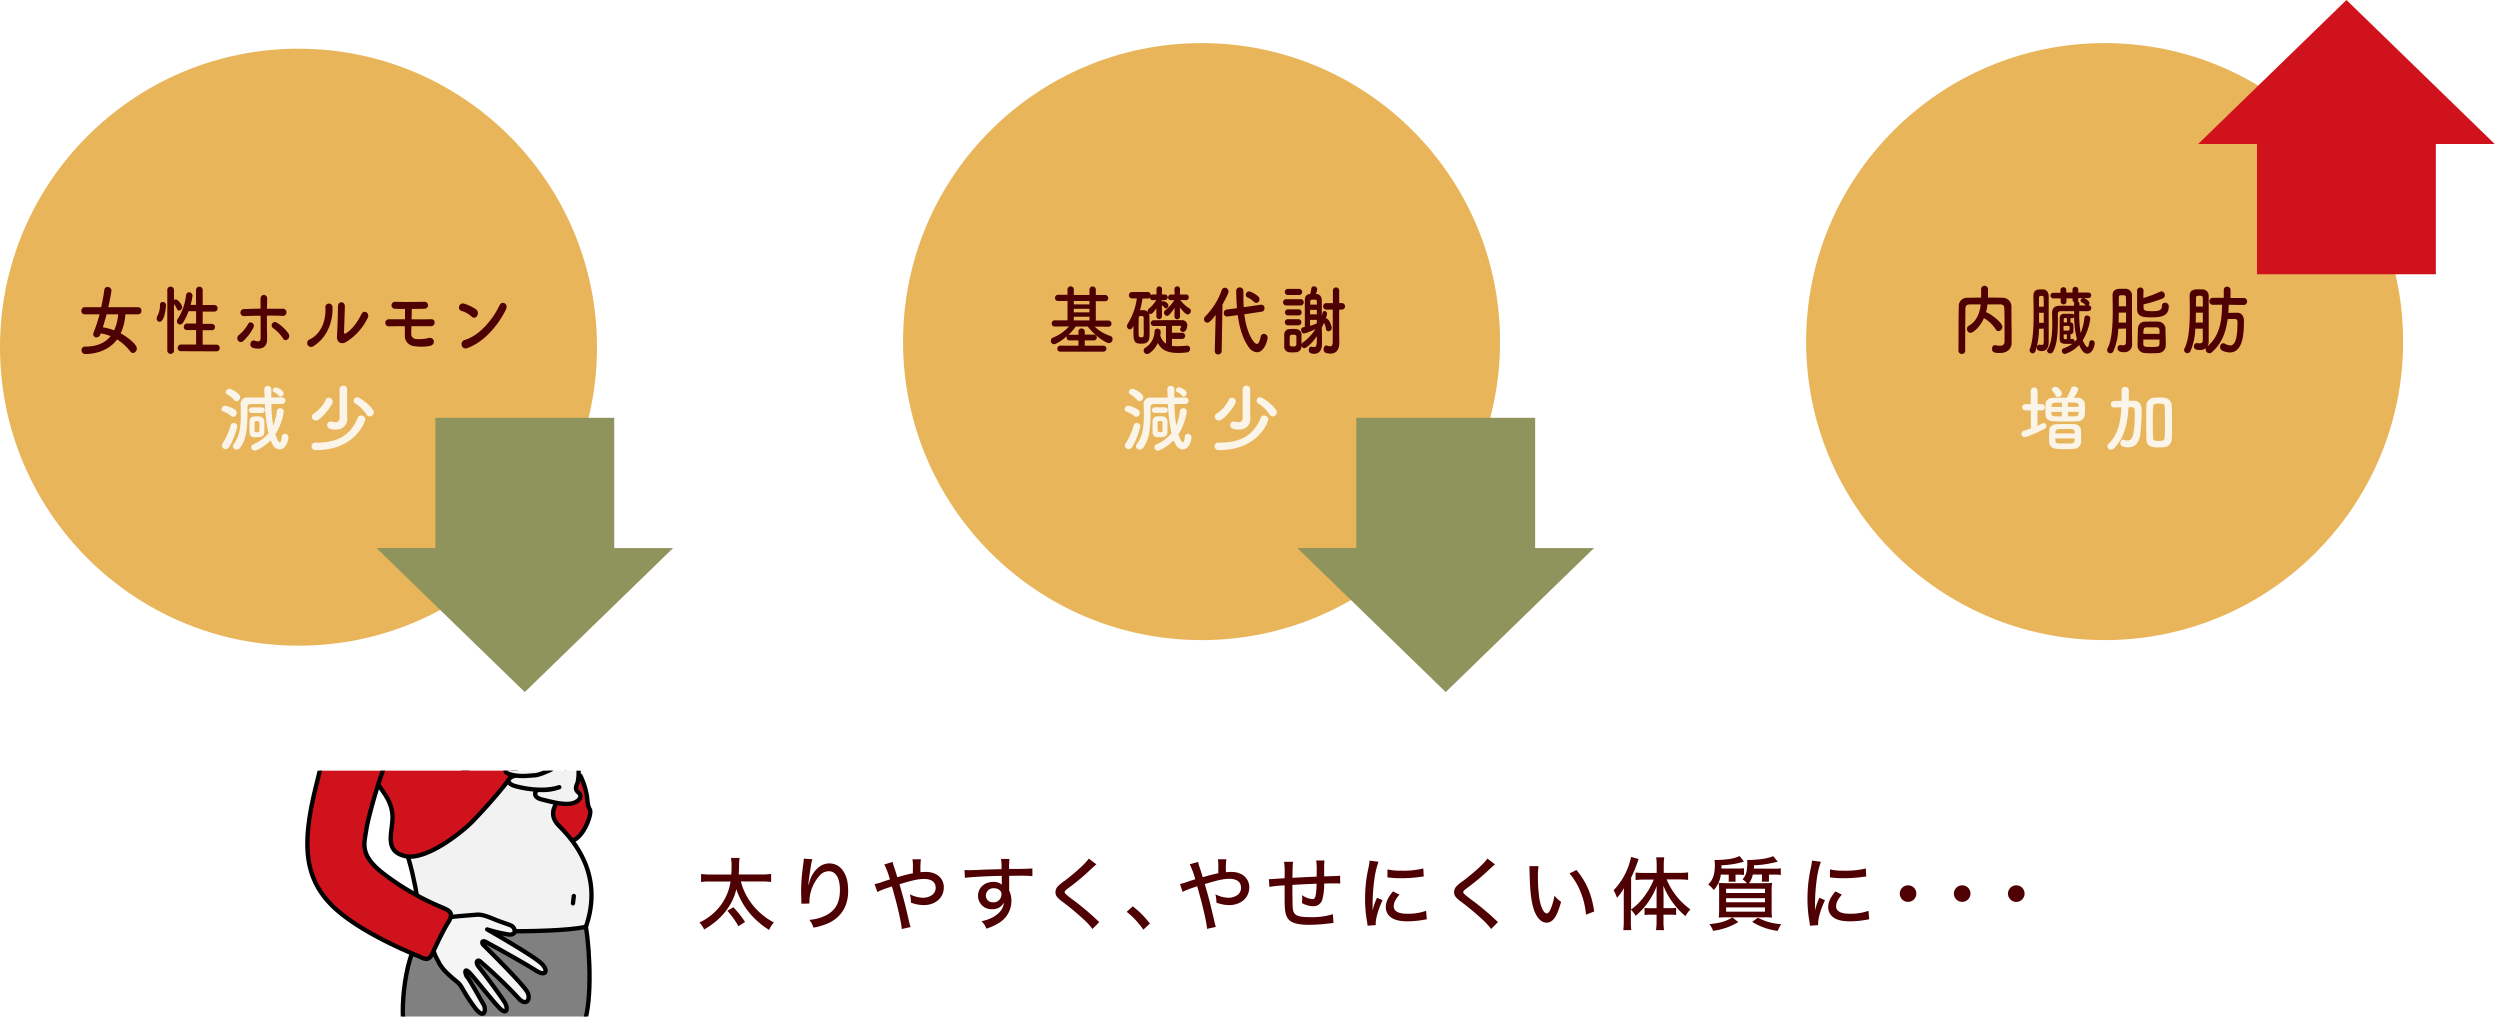 <svg xmlns="http://www.w3.org/2000/svg" xmlns:xlink="http://www.w3.org/1999/xlink" width="1000" height="413.41" viewBox="0 0 1000 413.41"><defs><pattern id="a" width="28.8" height="28.8" patternTransform="matrix(0.83, -1.01, 0.95, 0.81, 103.1, -189.02)" patternUnits="userSpaceOnUse" viewBox="0 0 28.8 28.8"><rect width="28.8" height="28.8" style="fill:none"/><path d="M7.2,23.76A2.16,2.16,0,1,0,5,21.6,2.16,2.16,0,0,0,7.2,23.76Z" style="fill:#fff"/><path d="M21.6,23.76a2.16,2.16,0,1,0-2.16-2.16A2.16,2.16,0,0,0,21.6,23.76Z" style="fill:#fff"/><path d="M7.2,9.36A2.16,2.16,0,1,0,5,7.2,2.16,2.16,0,0,0,7.2,9.36Z" style="fill:#fff"/><path d="M21.6,9.36A2.16,2.16,0,1,0,19.44,7.2,2.16,2.16,0,0,0,21.6,9.36Z" style="fill:#fff"/></pattern><pattern id="b" width="28.8" height="28.8" patternTransform="matrix(0.83, -1.01, 0.95, 0.81, 105.88, -189.02)" patternUnits="userSpaceOnUse" viewBox="0 0 28.8 28.8"><rect width="28.8" height="28.8" style="fill:none"/><path d="M7.2,23.76A2.16,2.16,0,1,0,5,21.6,2.16,2.16,0,0,0,7.2,23.76Z" style="fill:#fff"/><path d="M21.6,23.76a2.16,2.16,0,1,0-2.16-2.16A2.16,2.16,0,0,0,21.6,23.76Z" style="fill:#fff"/><path d="M7.2,9.36A2.16,2.16,0,1,0,5,7.2,2.16,2.16,0,0,0,7.2,9.36Z" style="fill:#fff"/><path d="M21.6,9.36A2.16,2.16,0,1,0,19.44,7.2,2.16,2.16,0,0,0,21.6,9.36Z" style="fill:#fff"/></pattern><clipPath id="d"><rect x="119.4" y="308.26" width="120.06" height="98.36" style="fill:none"/></clipPath></defs><circle cx="157.34" cy="150.19" r="119.4" style="fill:url(#a)"/><circle cx="518.97" cy="150.19" r="119.4" style="fill:url(#b)"/><circle cx="880.6" cy="150.19" r="119.4" style="fill:url(#a)"/><circle cx="119.4" cy="138.88" r="119.4" style="fill:#e8b55b"/><circle cx="480.62" cy="136.64" r="119.4" style="fill:#e8b55b"/><circle cx="841.85" cy="136.64" r="119.4" style="fill:#e8b55b"/><polygon points="174.15 167.13 174.15 210.57 174.15 219.23 150.6 219.23 209.91 276.83 269.23 219.23 245.69 219.23 245.69 210.57 245.69 167.13 174.15 167.13" style="fill:#8f935c"/><polygon points="542.52 167.13 542.52 210.57 542.52 219.23 518.97 219.23 578.28 276.83 637.6 219.23 614.06 219.23 614.06 210.57 614.06 167.13 542.52 167.13" style="fill:#8f935c"/><polygon points="974.34 109.7 974.34 66.26 974.34 57.6 997.89 57.6 938.58 0 879.26 57.6 902.8 57.6 902.8 66.26 902.8 109.7 974.34 109.7" style="fill:#cf121b"/><g style="clip-path:url(#d)"><path d="M232.19,310.34a31,31,0,0,1,2.45,7.37c.38,1.69.25,4.5,1.29,6.07s-2.47,11.25-7.06,12.49-11.65-9.11-11.65-9.11l8.88-18Z" style="fill:#cf121b;stroke:#000;stroke-linecap:round;stroke-linejoin:round;stroke-width:1.735px"/><path d="M162.08,339.37c4.25,11.74,7,31.13,5.78,35.56l3.58,7,46.45-6.29,16.18-4.08c8.58-23.26-7.13-37.71-10.69-41.48s-2.07-7.1,0-10.06-9.1-23.87-11.51-25.54-33.59,18.93-33.59,18.93Z" style="fill:#f2f2f2;stroke:#000;stroke-linecap:round;stroke-linejoin:round;stroke-width:1.735px"/><path d="M203.37,372.53c8.06,0,24.68-.24,31-1.84,1.67,10.11,2.68,33.1-1.55,40.15l-70.73,1.7c-2.5-6-.27-33.54,7.79-39.33Z" style="fill:gray;stroke:#000;stroke-linecap:round;stroke-linejoin:round;stroke-width:1.735px"/><path d="M178.79,367c4-.55,9.61-.91,11.62-1.1s3.84.37,7.14,1.74,5.21,1.83,6.86,2.56,2.65,4.12-1.19,3.57a59.31,59.31,0,0,1-8.33-2c4.21,2.38,18.58,10.71,21.6,13.54s2,5.6-2.21,2.85-18.16-10.45-19.91-11.36-1.63.53-1.1,1.07,16.63,16.36,17.82,19.25c1.28,3.11-.91,5.39-3.75,2.1a178.18,178.18,0,0,0-15.28-14.64c-.83-.91-2.29.09-.46,2.29s8.69,11.46,10.25,14,1,5.71-2.51,1.87-7.65-9.24-10.94-13-2.2.46-1.47,1.1,5.59,9.43,6.59,11.17.37,6.4-3.75.82-4.94-8.14-6.22-9.43-6-4.55-7.87-8.14-1.46-2.56-2.38-5.31-.73-9.51-.73-9.51Z" style="fill:#f5f5f5;stroke:#000;stroke-linecap:round;stroke-linejoin:round;stroke-width:1.735px"/><path d="M157.24,298c-4.35,8.69-10,28.69-10.76,34.1s-2.86,10,7.25,17.62a103.1,103.1,0,0,0,22.51,13c3.63,1.53,5.53,2.29,3,6.3S173,381.33,173,381.33c-1.31,2.51-2.14,2.72-4.75,1.52s-25.69-10.18-36.4-21.64-10.71-25.41-5.48-46.58,9-38.62,11.46-46.34,10-16,19.68-18.47l45,12.72c1.08,2.8,3.73,9.33,6.06,12.75s9.95,12.6,11.35,16.33v7.93s-9.64,2.49-14,9-12.29,15.23-16.8,19.9-18.81,15.86-27,14-5.45-8.55-5.14-14.61-2.72-9.79-5.69-14" style="fill:#cf121b;stroke:#000;stroke-linecap:round;stroke-linejoin:round;stroke-width:1.735px"/><path d="M206,310.34c-2.51.35-4.18,2.86,0,4.07s11.93,2.39,17.72.46a19.35,19.35,0,0,1-8.1,1.07c-1.62-.08-2.83,2.86.94,3.8s9.41,2.53,12.78,1.47c2.3-.73,3.74-2.65,2.14-4.1-.74-.67-1.62-1.45-.68-3.44s1-9.43-.83-11.21a6.17,6.17,0,0,1-2.3-5.24c-.06-2.67-.66-6.62-4.79-5.63s-10.93,5-12.75,6.79-4.59,6,1.76,4.67,9.16-3,11.48-3c-2.47,1-4.91,1.86-7.05,3s-4.57,1.23-8,1.43-8.77,3.89-4.58,5.16,7.79.58,10,.49,6.53-2.15,8.67-3.31,2.92-1.56,3.89-1.17" style="fill:#f2f2f2;stroke:#000;stroke-linecap:round;stroke-linejoin:round;stroke-width:1.735px"/><path d="M229.53,358.4c-.08.78-.34,2.94-.34,2.94" style="fill:none;stroke:#000;stroke-linecap:round;stroke-linejoin:round;stroke-width:1.735px"/></g><path d="M50.15,125.72a21.32,21.32,0,0,1-1.88,7.62c2.54,1.38,6.45,4.29,6.45,6.06a1.75,1.75,0,0,1-1.51,1.81,1.29,1.29,0,0,1-1.05-.58,20.46,20.46,0,0,0-5.32-4.87c-3.58,4.9-9.53,5.85-12.7,5.85a1.48,1.48,0,0,1-1.52-1.53,1.37,1.37,0,0,1,1.46-1.44c4.27,0,7.8-1.23,10.17-4.19a19.62,19.62,0,0,0-3.94-1.11l-.14.37a1.77,1.77,0,0,1-1.6,1.26,1.22,1.22,0,0,1-1.26-1.26,2.42,2.42,0,0,1,.16-.82,59,59,0,0,0,2.37-7.17l-6,0a1.27,1.27,0,0,1-1.3-1.35,1.4,1.4,0,0,1,1.3-1.5h6.64c.52-2.36.94-4.68,1.24-6.89a1.27,1.27,0,0,1,1.3-1.19,1.5,1.5,0,0,1,1.56,1.44c0,.34-.68,4.25-1.26,6.64h12a1.31,1.31,0,0,1,1.24,1.44,1.27,1.27,0,0,1-1.24,1.41Zm-7.5,0c-.47,1.75-1,3.49-1.51,5.21a20,20,0,0,1,4.51,1.22,19.12,19.12,0,0,0,1.63-6.43Z" style="fill:#4f0002"/><path d="M62.68,127.41a2.19,2.19,0,0,1,.27-1A9.38,9.38,0,0,0,64,122a1.07,1.07,0,0,1,1.1-1.22,1.3,1.3,0,0,1,1.3,1.37c0,1.2-.69,6.58-2.54,6.58A1.24,1.24,0,0,1,62.68,127.41Zm4.24-11.35a1.3,1.3,0,0,1,1.32-1.41,1.34,1.34,0,0,1,1.35,1.41V120a1.29,1.29,0,0,1,.72-.24c.74,0,2.56,2,2.56,3.09a1.39,1.39,0,0,1-1.27,1.38.9.9,0,0,1-.79-.59,9.59,9.59,0,0,0-1.22-2v18.7a1.34,1.34,0,0,1-2.67,0Zm5.46,24.42a1.23,1.23,0,0,1-1.3-1.29,1.33,1.33,0,0,1,1.3-1.38l6.06,0v-5.78l-3.61,0a1.21,1.21,0,0,1-1.3-1.25,1.32,1.32,0,0,1,1.3-1.38l3.61,0v-4.93l-3,0A26.93,26.93,0,0,1,73.26,129a1.49,1.49,0,0,1-1.27.82,1.28,1.28,0,0,1-1.21-1.31,1.59,1.59,0,0,1,.3-.92,21.84,21.84,0,0,0,3.31-9.33c.11-1,.69-1.35,1.26-1.35A1.4,1.4,0,0,1,77,118.32a23.64,23.64,0,0,1-.77,3.64l2.18,0v-5.84a1.34,1.34,0,1,1,2.67,0V122l4.63,0a1.27,1.27,0,0,1,1.32,1.32,1.26,1.26,0,0,1-1.32,1.31l-4.63,0v4.93l3.61,0A1.27,1.27,0,0,1,86,130.77a1.26,1.26,0,0,1-1.32,1.32l-3.61,0v5.78l5.57,0a1.26,1.26,0,0,1,1.24,1.35,1.23,1.23,0,0,1-1.24,1.32Z" style="fill:#4f0002"/><path d="M95.18,136.16a1.58,1.58,0,0,1,.36-2.14,14.85,14.85,0,0,0,3.67-4.38c.77-1.5,3.06-.3,2.12,1.47a18.72,18.72,0,0,1-4.19,5.45A1.33,1.33,0,0,1,95.18,136.16Zm2.43-9.7a1.41,1.41,0,1,1-.06-2.82c2.18-.09,4.44-.15,6.67-.18,0-1.62,0-3,0-3.85,0-2.27,2.68-2.06,2.65-.13,0,1-.06,2.36-.08,4,2.12,0,4.21,0,6.25,0a1.45,1.45,0,1,1-.11,2.88c-2-.13-4.1-.13-6.17-.13,0,2.48,0,5.15.08,7.26,0,1,0,1.43,0,2.29,0,2.42-1.32,4.26-5.26,3.49-2.46-.49-1.38-3.64.3-3,1.13.4,2.34.61,2.37-1.07,0-2.17,0-5.69,0-8.91C102.05,126.28,99.81,126.37,97.61,126.46Zm15.6,8.9a15.13,15.13,0,0,0-4-4.13,1.33,1.33,0,0,1,1.54-2.17,15.82,15.82,0,0,1,4.74,4.5,1.71,1.71,0,0,1-.44,2.17A1.13,1.13,0,0,1,113.21,135.36Z" style="fill:#4f0002"/><path d="M123.89,135.76c4.08-2,6.53-6.73,6.28-12.57a1.44,1.44,0,1,1,2.84-.25c.19,5.78-2.18,12.15-7.58,15.48A1.56,1.56,0,1,1,123.89,135.76Zm14.46,1.1c-1.79,1-3.74.19-3.55-2.44s.38-10,.38-11.85c0-2.23,2.79-2.2,2.76,0,0,1.2-.3,9.28-.33,10.32,0,.67.3.73.83.39,2.37-1.5,4.54-4.34,6.14-7.65,1-2,3.47-.36,2.51,1.53A23.15,23.15,0,0,1,138.35,136.86Z" style="fill:#4f0002"/><path d="M155.57,130.53a1.41,1.41,0,0,1-.08-2.82H162c0-1.53,0-2.9,0-4.13-1.59,0-3,0-4-.06a1.41,1.41,0,1,1,.17-2.81c2.89.15,8.57.06,11.57,0a1.39,1.39,0,0,1,.17,2.78c-1.36.06-3.26.06-5.21.09,0,1.23,0,2.66-.09,4.16,2.93,0,5.85,0,8-.06,1.68,0,1.73,2.79-.19,2.79-2.35,0-5.1,0-7.86,0,0,1-.05,2-.05,2.84a2,2,0,0,0,2,2.3,15.15,15.15,0,0,0,4.93-.4c2.35-.58,3.14,2.79.25,3.21a19.47,19.47,0,0,1-6.28,0,4.08,4.08,0,0,1-3.47-4.34c0-1.23,0-2.42,0-3.58C159.59,130.47,157.36,130.5,155.57,130.53Z" style="fill:#4f0002"/><path d="M188.6,126.61a9.72,9.72,0,0,0-4.08-2.26c-1.65-.43-1-3.52,1.13-2.88a16.65,16.65,0,0,1,4.85,2.33,2,2,0,0,1,.36,2.54A1.38,1.38,0,0,1,188.6,126.61Zm-1.71,12.64c-2.34.83-3.22-2.66-.94-3.3,5.54-1.56,11.11-7.9,13.89-13.9.88-1.89,3.72-.61,2.51,1.81C198.93,130.74,193.23,137,186.89,139.25Z" style="fill:#4f0002"/><path d="M424.07,140.66a1.11,1.11,0,0,1-1.13-1.2,1.13,1.13,0,0,1,1.13-1.19h7.3v-2.11h-3.58a1.1,1.1,0,0,1-1.13-1.16,1.18,1.18,0,0,1,.11-.55c-2.18,1.92-4.38,3.24-5.21,3.24a1.28,1.28,0,0,1-1.21-1.38,1.31,1.31,0,0,1,.85-1.28,16.42,16.42,0,0,0,6.39-4.47l-5.76.06h0a1.14,1.14,0,0,1-1.13-1.22,1.15,1.15,0,0,1,1.15-1.26l5.16,0v-7.74h-3.78a1.24,1.24,0,0,1,0-2.48H427v-2.23a1.27,1.27,0,0,1,2.53,0V118l3.17,0,3.09,0v-2.26a1.27,1.27,0,0,1,2.53,0V118h3.89a1.25,1.25,0,0,1,0,2.48h-3.89v7.74l5.24,0a1.26,1.26,0,0,1,0,2.48h0l-5.68-.06a15.71,15.71,0,0,0,6.26,3.73,1.32,1.32,0,0,1,.88,1.29,1.51,1.51,0,0,1-1.41,1.59c-1.26,0-5.51-2.78-8.51-6.64h-4.8a23.09,23.09,0,0,1-2.94,3.37.89.89,0,0,1,.44-.07h3.58V132.7a1.2,1.2,0,0,1,1.24-1.31,1.28,1.28,0,0,1,1.29,1.34v1.1h3.75a1.17,1.17,0,0,1,0,2.33H433.9v2.11h7.58a1.2,1.2,0,0,1,0,2.39Zm11.71-20.26-3.09,0-3.17,0v1.35h6.26Zm0,3.12h-6.26v1.41h6.26Zm0,3.18h-6.26v1.47l3.2,0,3.06,0Z" style="fill:#4f0002"/><path d="M464.76,126.43a1.11,1.11,0,1,1-2.21,0v0l0-3.12c-1.52,2.23-1.93,2.29-2.26,2.29a1.29,1.29,0,0,1-1.21-1.25,1.06,1.06,0,0,1,.41-.83,13,13,0,0,0,3-3.49l-1.52.06H461a1,1,0,0,1-1-1.07,1.06,1.06,0,0,1-.88.4H457a40.08,40.08,0,0,1-1,4.65h1.16a2.38,2.38,0,0,1,2.62,2.57c0,1.38.05,2.7.05,4s0,2.63-.05,3.95c-.08,2.57-1.66,2.88-3.23,2.88-2.31,0-3.17-.43-3.17-4.14,0-1,0-2,0-2.93L453,131a1.29,1.29,0,0,1-1.05.76,1.26,1.26,0,0,1-1.15-1.31,1.79,1.79,0,0,1,.27-.92,25.72,25.72,0,0,0,3.67-10.16h-2a1.29,1.29,0,0,1,0-2.57h6.39a1.21,1.21,0,0,1,1.16,1.32,1,1,0,0,1,.74-.34h1.57l0-2v0a1.11,1.11,0,1,1,2.21,0v0l-.06,2h1.21a1.13,1.13,0,0,1,0,2.26h0l-1.24,0v.74a.86.86,0,0,1,.64-.31c.58,0,2,.8,2,1.68a1.19,1.19,0,0,1-1,1.23.82.82,0,0,1-.61-.37,2.8,2.8,0,0,0-1-.86l.06,4.26Zm-7.28,4.74c0-1.31,0-2.63,0-3.88,0-.71-.22-.89-1-.89s-1,.15-1,.92c0,1.16-.05,2.41-.05,3.67,0,1,0,2,.05,3,0,.67.19.92,1,.92s.91,0,1-.95S457.48,132.12,457.48,131.17Zm11.3,4.41v2.78a14.16,14.16,0,0,0,2,.13c1.26,0,2.64-.13,4.05-.22h.08a1.15,1.15,0,0,1,1.13,1.26,1.38,1.38,0,0,1-1.27,1.43,28.87,28.87,0,0,1-3.53.22c-4.54,0-6.83-1.38-8.1-4-1.27,2.76-3.39,4.44-4.32,4.44a1.42,1.42,0,0,1-1.35-1.44,1.13,1.13,0,0,1,.52-1,7.83,7.83,0,0,0,3.83-6.58,1.12,1.12,0,0,1,1.16-1.13,1.25,1.25,0,0,1,1.29,1.22v.13a13.08,13.08,0,0,1-.16,1.37,6.2,6.2,0,0,0,2.28,3.28l0-7.07c-2,0-3.89,0-4.94,0a1.15,1.15,0,0,1,0-2.3c1.82,0,5.13-.06,8-.06,1.33,0,2.54,0,3.47,0a2.06,2.06,0,0,1,2,2.08c0,.71-.41,2.64-1.62,2.64a1.19,1.19,0,0,1-1.27-1,.81.81,0,0,1,.11-.4,2.41,2.41,0,0,0,.25-.55.82.82,0,0,0,.05-.22c0-.18-.13-.24-.38-.24-.8,0-2,0-3.28,0l0,2.75,4.05,0a1.24,1.24,0,0,1,0,2.48Zm3.23-9.15a1.13,1.13,0,1,1-2.24,0v0l.06-3.28c-2,3-2.65,3.22-3,3.22a1.39,1.39,0,0,1-1.24-1.32,1.1,1.1,0,0,1,.45-.86,17.72,17.72,0,0,0,3.69-4.13l-1.35,0h-.06a1,1,0,0,1-1.07-1.07,1.15,1.15,0,0,1,1.13-1.19h1.46l-.06-2v0a1.13,1.13,0,1,1,2.24,0v0l-.06,2h2.53a1,1,0,0,1,1,1.13,1.06,1.06,0,0,1-1,1.13h0l-2.39-.06a13.72,13.72,0,0,0,3.66,3.37,1.14,1.14,0,0,1,.58,1,1.44,1.44,0,0,1-1.24,1.44c-.83,0-2.42-1.9-3.14-2.82l.06,3.37Z" style="fill:#4f0002"/><path d="M486.27,125.94c-2,2.75-2.81,3.12-3.36,3.12a1.33,1.33,0,0,1-1.3-1.38,1.58,1.58,0,0,1,.47-1.1,28,28,0,0,0,6.59-10.49,1.33,1.33,0,0,1,1.24-1,1.55,1.55,0,0,1,1.51,1.53c0,.91-2.37,5.11-2.42,5.2l-.33,18.54a1.37,1.37,0,0,1-1.41,1.41,1.29,1.29,0,0,1-1.35-1.35v-.06Zm11.46-.22c.89,7.66,3.89,11.85,5,11.85.63,0,1.16-.92,1.54-2.88a1.28,1.28,0,0,1,1.3-1.13,1.48,1.48,0,0,1,1.48,1.5c0,.64-1.1,5.84-4.27,5.84a4.31,4.31,0,0,1-3.28-2c-2.45-3.45-3.74-7.95-4.4-12.85l-4.14.55h-.22a1.25,1.25,0,0,1-1.21-1.37,1.34,1.34,0,0,1,1.13-1.41l4.13-.55c-.19-2.39-.3-5.24-.3-7a1.31,1.31,0,0,1,1.4-1.29,1.42,1.42,0,0,1,1.47,1.47v0c0,.65,0,1.29,0,1.93,0,1.47,0,3,.14,4.5l6.88-1h.17a1.31,1.31,0,0,1,1.24,1.44,1.27,1.27,0,0,1-1.1,1.35Zm3.83-5a8.43,8.43,0,0,0-2.48-1.69,1.23,1.23,0,0,1-.77-1.13,1.31,1.31,0,0,1,1.27-1.32c1.18,0,3.5,1.78,3.72,2a1.68,1.68,0,0,1,.49,1.14,1.41,1.41,0,0,1-1.29,1.46A1.28,1.28,0,0,1,501.56,120.68Z" style="fill:#4f0002"/><path d="M514.37,122.18a1.26,1.26,0,0,1,0-2.51h5.92a1.16,1.16,0,0,1,1.19,1.25,1.19,1.19,0,0,1-1.19,1.26Zm14.41,11.2c0,1.1,0,3.48,0,4.37,0,1.62-.67,3.77-3.06,3.77-1.68,0-2.21-.56-2.21-1.53,0-.68.33-1.32.94-1.32l.19,0a7.63,7.63,0,0,0,1,.15c1.08,0,1.1-1,1.1-4.34-2.15,3.18-4.35,4.8-5,4.8a1.26,1.26,0,0,1-1.13-1.13v.31a2.34,2.34,0,0,1-2.15,2.44c-.39,0-.88.07-1.38.07s-1,0-1.46-.07a2.22,2.22,0,0,1-1.93-2.41c0-.8,0-1.59,0-2.36s0-1.5,0-2.17a2.17,2.17,0,0,1,1.9-2.33c.53,0,1.05-.06,1.57-.06s1,0,1.38.06a2.25,2.25,0,0,1,2.07,2.17c0,.86,0,1.84,0,2.79v1.16a1.1,1.1,0,0,1,.53-.76,18.55,18.55,0,0,0,5-5.3c-2.92,1.32-4.16,1.69-4.54,1.69-.72,0-1.16-.77-1.16-1.44a1,1,0,0,1,.72-1l.77-.19V120.22c0-1.59.58-2.51,2-2.6h.14a17.64,17.64,0,0,0,.47-2.3,1,1,0,0,1,1-.79,1.23,1.23,0,0,1,1.35,1.1.75.75,0,0,1,0,.24c-.17.67-.33,1.26-.5,1.75h.33c1.27.09,2,1.13,2,2.63s0,3.85,0,6.15c.11-.37.19-.77.27-1.13.14-.62.47-.86.83-.86a1.08,1.08,0,0,1,1,1.16,8.32,8.32,0,0,1-.52,1.81h.14c1.27,0,2.26,3.21,2.26,3.7a1.39,1.39,0,0,1-1.33,1.44,1,1,0,0,1-1-1,6.93,6.93,0,0,0-.77-2.36c-.28.64-.58,1.29-.88,1.9ZM515,118a1.23,1.23,0,0,1,0-2.44h4.66a1.22,1.22,0,0,1,0,2.44Zm.06,8.17a1.23,1.23,0,0,1,0-2.44h4.38a1.22,1.22,0,0,1,0,2.44Zm0,3.95a1.23,1.23,0,0,1,0-2.45h4.38a1.23,1.23,0,0,1,0,2.45Zm3.5,6.15c0-.55,0-1.13,0-1.56,0-.73-.58-.83-1.35-.83-1.3,0-1.33.13-1.33,2.39,0,.55,0,1.13,0,1.59s.33.74,1.41.74c1.24,0,1.24-.68,1.24-.77C518.56,137.38,518.56,136.83,518.56,136.25Zm8.18-14.44c0-.43,0-.8,0-1.13,0-.83-.38-.83-1.1-.83-1.27,0-1.54,0-1.54.83v1.13Zm0,2.11h-2.7v1.8h2.7Zm0,4h-2.72c0,.82,0,1.62,0,2.38a17.59,17.59,0,0,0,2.59-.91.17.17,0,0,1,.11,0Zm6.37-4.1H530.4a1.31,1.31,0,0,1,0-2.6h2.76v-4.81a1.27,1.27,0,1,1,2.51,0v4.81h1.21a1.31,1.31,0,0,1,0,2.6h-1.21v9l.05,4.41v.09c0,1.72-.71,4.1-3.5,4.1a7,7,0,0,1-1.93-.3,1.37,1.37,0,0,1-.85-1.38c0-.77.41-1.56,1-1.56a.83.83,0,0,1,.27,0,4.86,4.86,0,0,0,1.38.3c.66,0,1-.42,1-1.83Z" style="fill:#4f0002"/><path d="M804.64,137.14v.06c0,1.78-1.13,4-4.83,4-2,0-3-.28-3-1.68,0-.74.38-1.44,1.13-1.44,0,0,.14,0,.22,0a9.35,9.35,0,0,0,1.74.21c1.1,0,1.92-.39,1.92-1.74,0-8.48,0-10.22-.08-12.79,0-1.75-.61-2-1.93-2-1.62,0-3.22,0-4.82,0a17.33,17.33,0,0,1-.61,3.18h.11c.86,0,6.45,3.86,6.45,5.78a1.67,1.67,0,0,1-1.54,1.72,1.31,1.31,0,0,1-1.13-.74,13.89,13.89,0,0,0-4.41-4.28,1,1,0,0,1-.28-.22c-1.7,4-4.49,5.94-5.4,5.94a1.54,1.54,0,0,1-1.4-1.59,1.45,1.45,0,0,1,.74-1.26c3.31-1.86,4.41-5.35,4.77-8.53-1.41,0-2.78,0-4.13,0-1.57,0-2,.52-2,2,0,2.75-.08,5.51-.08,8.26v8.23a1.26,1.26,0,0,1-1.32,1.32,1.29,1.29,0,0,1-1.38-1.29v0c.06-5.63,0-11.9.14-17.87a3.26,3.26,0,0,1,3.44-3.3c1.79,0,3.61-.07,5.49-.07,0-1.22,0-2.5,0-3.24a1.36,1.36,0,0,1,1.35-1.5,1.43,1.43,0,0,1,1.41,1.53c0,.8,0,2.08,0,3.21,2,0,4,0,6,.07a3.49,3.49,0,0,1,3.36,3.55c0,3.42,0,6.76.08,10.19Z" style="fill:#4f0002"/><path d="M815.6,131.51a30.84,30.84,0,0,1-1.35,8.84,1.35,1.35,0,0,1-1.19,1,1.28,1.28,0,0,1-1.1-1.8c1.24-3.15,1.49-8.69,1.49-13.71,0-2.73-.06-5.3-.09-7.29v-.09c0-2.54,1.49-2.69,3.06-2.69a9.33,9.33,0,0,1,.94,0c1.32.09,2.12,1.19,2.12,2.79v4.89c0,12.7,0,13,0,13.22v.09c0,2.24-.83,3.68-2.81,3.68-.94,0-1.93-.22-1.93-1.35a1.11,1.11,0,0,1,1-1.23c.08,0,.14,0,.22,0a3.88,3.88,0,0,0,.8.13c.44,0,.69-.22.72-1.07s0-3.06,0-5.48Zm1.9-8.88c0-1.37,0-2.57-.06-3.39,0-.49-.05-.86-.58-.89a1.12,1.12,0,0,0-.33,0c-.8,0-.93.34-.93.92v1c0,.76,0,1.59,0,2.44Zm0,2.48h-1.87c0,.65,0,1.29,0,2s0,1.29,0,2h1.87Zm17.94-.64c-.93,0-2.28,0-3.75,0v.89a44.39,44.39,0,0,0,.58,7.89,24.55,24.55,0,0,0,1.52-6.21.91.91,0,0,1,1-.83,1.28,1.28,0,0,1,1.33,1.23,22.22,22.22,0,0,1-3,8.63c.52,1.47,1.43,2.75,1.84,2.75s.53-.49.75-1.83a1,1,0,0,1,1-.89,1.16,1.16,0,0,1,1.16,1.25c0,1-.91,4.1-2.93,4.1-1.32,0-2.23-1.1-3.3-3.45a12.85,12.85,0,0,1-5.71,3.61,1.25,1.25,0,0,1-1.18-1.29,1.06,1.06,0,0,1,.74-1,13.9,13.9,0,0,0,3.42-1.77c-.5,0-1.16,0-1.76,0-2.26,0-3.26-.16-3.28-2,0-.89,0-2.54,0-4.19s0-3.28,0-4a1.67,1.67,0,0,1,1.71-1.84h2.37c1.21,0,1.57,0,1.7.55,0-.55,0-1.07,0-1.59-2,0-4.05,0-5.32,0-.83,0-1.19.4-1.19,1.07,0,4.29.25,11.51-1.95,15.18a1.24,1.24,0,0,1-1.08.64,1.26,1.26,0,0,1-1.29-1.1.86.86,0,0,1,.16-.49c1.63-2.48,1.93-6.46,1.93-10,0-1.59-.05-3.12-.08-4.4v-.09c0-1.9.93-3,3.14-3,1.65,0,3.66,0,5.62,0v-.52a1.28,1.28,0,0,1,.22-.77,1.08,1.08,0,0,1-.77-1.1v-.55h-2.45v1.25a1.16,1.16,0,0,1-2.32,0v-1.25H821.3a1.12,1.12,0,0,1,0-2.24h2.89v-1.22a1.17,1.17,0,0,1,2.32,0V117H829v-1.22a1.16,1.16,0,0,1,2.31,0V117h4.05a1.12,1.12,0,0,1,0,2.24h-4.05v.55a1.13,1.13,0,0,1-.19.7,1.17,1.17,0,0,1,.66,1.2v.49c.91,0,1.77,0,2.51,0a4.58,4.58,0,0,0-1.68-1.29.66.66,0,0,1-.39-.58,1.15,1.15,0,0,1,1-1.07c.64,0,2.57,1,2.57,2a1.41,1.41,0,0,1-.36.92h.05a1,1,0,0,1,1,1.1,1,1,0,0,1-1,1.1Zm-7.6,6.3c0-.3-.14-.36-.42-.39h-2v1.86H826c1.62,0,1.79,0,1.82-.49Zm-1.08-3.55h-.71c-.33,0-.53.1-.55.65,0,.24,0,.64,0,1.1.44,0,.85,0,1.29,0Zm0,6.55c-.38,0-.82,0-1.29,0,0,.52,0,.95,0,1.29s.13.58.57.61h.69Zm2.26,1.81h.06a.83.83,0,0,1,.74.92c0,.06,0,.12,0,.18a10.49,10.49,0,0,0,.94-1,40.66,40.66,0,0,1-1.13-9,.74.74,0,0,1-.74.61c-.22,0-.44,0-.69,0V129c1.1.06,1.18.46,1.18,2.81,0,1,0,1.75-1.18,1.9v1.93Z" style="fill:#4f0002"/><path d="M847.3,131.51a24.4,24.4,0,0,1-1.9,8.9,1.44,1.44,0,0,1-1.27.92,1.33,1.33,0,0,1-1.29-1.31,1.39,1.39,0,0,1,.16-.62c1.8-3.36,2.1-9.67,2.1-15.11,0-2.24-.06-4.32-.08-6v-.09c0-2.51,1.76-2.69,3.72-2.69.57,0,1.13,0,1.57,0a2.56,2.56,0,0,1,2.48,2.78v5.14c0,12.64.05,13.77.05,14.11v.09a3,3,0,0,1-3.25,3.24c-.55,0-2.59,0-2.59-1.62a1.15,1.15,0,0,1,1.13-1.22.83.83,0,0,1,.27,0,4.12,4.12,0,0,0,.83.09c.61,0,1.1-.21,1.13-1.1s.06-3.12.06-5.6Zm3.12-2.48c0-1.35,0-2.72,0-4h-2.92c0,1.32,0,2.69-.06,4Zm0-6.52c0-1.44,0-2.66-.06-3.52a.76.76,0,0,0-.8-.88h-1.35c-.46,0-.68.39-.68.88,0,1.07,0,2.27,0,3.52Zm7,.52c0,1.32,1,1.44,3.36,1.44,2.73,0,4-.27,4-2.17a1.15,1.15,0,0,1,1.24-1.2,1.39,1.39,0,0,1,1.49,1.47c0,4.16-3.61,4.38-7.14,4.38s-5.53-.43-5.53-3.4c0-1.77,0-5.69,0-7.37a1.21,1.21,0,0,1,1.3-1.17,1.17,1.17,0,0,1,1.26,1.14v0c0,.82-.05,1.93-.05,3.06A48.28,48.28,0,0,0,864,116.7a1.45,1.45,0,0,1,.58-.16,1.49,1.49,0,0,1,1.35,1.53,1.46,1.46,0,0,1-1,1.38,51.53,51.53,0,0,1-7.52,2.3Zm6,18.18c-.83.06-1.74.09-2.62.09s-2,0-2.87-.09a2.91,2.91,0,0,1-2.89-2.94c0-.37,0-.79,0-1.22,0-1.87.09-4.19.14-5.57a2.73,2.73,0,0,1,2.76-2.82c1.1,0,2.34-.06,3.5-.06.74,0,1.46,0,2.09.06a3,3,0,0,1,2.65,2.6c0,1.47.13,4,.13,5.82,0,.46,0,.82,0,1.16A3.07,3.07,0,0,1,863.37,141.21Zm-6.09-5.39c0,.71,0,1.38,0,1.81,0,1.1.66,1.16,3.41,1.16,2.12,0,3,0,3.06-1.22,0-.43,0-1,0-1.75Zm6.47-2.26c0-.55,0-1.07,0-1.41a1.12,1.12,0,0,0-1.16-1.22c-.58,0-1.32,0-2.07,0s-1.43,0-2,0c-1.16,0-1.21.92-1.21,2.63Z" style="fill:#4f0002"/><path d="M897.69,122l-6.17-.09c-.06,1.1-.11,2.2-.19,3.24,1.15,0,2.34-.06,3.52-.06,1.74,0,2.73,1.26,2.73,3.28,0,5.23-.41,12.61-5.67,12.61a7.11,7.11,0,0,1-2.95-.71,1.5,1.5,0,0,1-.91-1.44,1.43,1.43,0,0,1,1.24-1.56,1.07,1.07,0,0,1,.58.16,5,5,0,0,0,2.23.73c1.21,0,2.89-1,2.89-8.84v-.55c0-.83-.44-1.17-1-1.17-.85,0-1.93,0-2.92,0-.72,5.36-2.37,9.86-6.34,13.31a1.38,1.38,0,0,1-1,.4,1.55,1.55,0,0,1-1.46-1.5,1.23,1.23,0,0,1,.11-.55A3.83,3.83,0,0,1,880,140c-2.17,0-2.42-.71-2.42-1.44a1.21,1.21,0,0,1,1.16-1.32.66.66,0,0,1,.24,0,4.26,4.26,0,0,0,.89.09c.63,0,1.21-.21,1.24-1.1s0-2.69,0-4.77h-3a24.57,24.57,0,0,1-1.88,8.9,1.43,1.43,0,0,1-1.26.92,1.34,1.34,0,0,1-1.33-1.31,1.42,1.42,0,0,1,.17-.62c1.79-3.39,2.12-9.73,2.12-15.11,0-2.15-.05-4.1-.08-5.73v-.09c0-2.48,1.68-2.69,3.64-2.69.55,0,1.07,0,1.51,0a2.56,2.56,0,0,1,2.48,2.79v4.77c0,12.58,0,12.85,0,13.1v.18a3.83,3.83,0,0,1-.47,1.93c4.93-4.19,5.76-10.28,5.82-16.62l-3.81.06h0a1.41,1.41,0,0,1,0-2.81h4.49V116a1.29,1.29,0,0,1,1.35-1.34,1.31,1.31,0,0,1,1.35,1.34v3.19h5.43a1.42,1.42,0,0,1,0,2.81Zm-16.56,7c0-1.28,0-2.63,0-3.92h-2.78c0,1.29,0,2.6-.08,3.92Zm0-6.4c0-1.37,0-2.54,0-3.39s-.61-.92-1.43-.92-1.3.06-1.3.92c0,1,0,2.17,0,3.39Z" style="fill:#4f0002"/><path d="M92.54,166.42a9.9,9.9,0,0,0-3.18-1.76,1,1,0,0,1-.73-1A1.44,1.44,0,0,1,90,162.28a10.68,10.68,0,0,1,4.06,1.62,1.49,1.49,0,0,1,.61,1.23,1.56,1.56,0,0,1-1.35,1.62A1.14,1.14,0,0,1,92.54,166.42Zm-2.29,13.23a1.49,1.49,0,0,1-1.5-1.41,1.44,1.44,0,0,1,.23-.8,26.58,26.58,0,0,0,3.29-7.34,1.21,1.21,0,0,1,1.24-.91,1.34,1.34,0,0,1,1.41,1.32,27.38,27.38,0,0,1-3.21,8.2A1.78,1.78,0,0,1,90.25,179.65ZM93.63,160a10.72,10.72,0,0,0-2.77-2.26,1.1,1.1,0,0,1-.56-.91,1.48,1.48,0,0,1,1.47-1.33c.56,0,4.32,1.77,4.32,3.41a1.63,1.63,0,0,1-1.5,1.59A1.26,1.26,0,0,1,93.63,160Zm14.92,1.62a60.52,60.52,0,0,0,.74,8.66,25.61,25.61,0,0,0,1.47-5.93,1.22,1.22,0,0,1,1.29-1.06,1.34,1.34,0,0,1,1.47,1.26,24,24,0,0,1-3.38,9.23c.06.15,1.09,3.15,1.79,3.15.33,0,.59-.65.8-2.36a1.16,1.16,0,0,1,1.2-1.05,1.41,1.41,0,0,1,1.44,1.47c0,.7-.7,4.76-3.55,4.76-2,0-2.94-2.06-3.56-3.62-2.47,2.56-5.58,4.12-6.35,4.12a1.38,1.38,0,0,1-1.38-1.36,1.27,1.27,0,0,1,.85-1.2,15.72,15.72,0,0,0,6-4.38,63.33,63.33,0,0,1-1.44-11.69h-5.76a1.1,1.1,0,0,0-1.18,1.2c0,7.11-.06,12.2-2.82,16.13a1.85,1.85,0,0,1-1.53.86,1.39,1.39,0,0,1-1.49-1.27,1.42,1.42,0,0,1,.35-.94c2.41-3.11,2.82-7.49,2.82-11.52,0-1.5-.06-2.94-.09-4.23v-.15A2.52,2.52,0,0,1,99.09,159h6.73c0-1.15-.09-2.29-.12-3.38v-.06a1.42,1.42,0,0,1,2.82.09v0c0,1.09,0,2.2,0,3.32H113a1.3,1.3,0,0,1,0,2.59Zm-7.78,3.58a1.12,1.12,0,1,1,0-2.23h3.9a1.12,1.12,0,1,1,0,2.23Zm1.94,9.7c-.47,0-1,0-1.33,0-.94-.09-1.55-.91-1.58-2.09,0-.67,0-1.41,0-2.14s0-1.41,0-2c0-1,.55-2,1.55-2.06.45,0,.94-.06,1.41-.06s1,0,1.3.06a2,2,0,0,1,1.7,1.91c0,.62,0,1.38,0,2.15s0,1.52,0,2.11C105.7,174.86,104.06,174.86,102.71,174.86Zm1.05-4.2c0-.56,0-1.15,0-1.53,0-.65-.38-.71-1-.71s-.93.09-.93.74c0,.38,0,.94,0,1.5s0,1.11,0,1.52.2.65,1,.65a1.77,1.77,0,0,0,.44,0,.61.61,0,0,0,.44-.65C103.76,171.77,103.76,171.21,103.76,170.66Zm7.82-12.38a5.86,5.86,0,0,0-2.06-1.55.73.73,0,0,1-.44-.65,1.36,1.36,0,0,1,1.27-1.15c.7,0,3.08,1.18,3.08,2.33a1.38,1.38,0,0,1-1.2,1.38A.86.86,0,0,1,111.58,158.28Z" style="fill:#faf4e9"/><path d="M126.3,177.06h.26c8.2,0,13.64-2.76,16.55-10a1.26,1.26,0,0,1,1.26-.85,1.71,1.71,0,0,1,1.77,1.53c0,.58-3.71,12.31-19.78,12.31a1.62,1.62,0,0,1-1.76-1.56,1.51,1.51,0,0,1,1.67-1.47Zm-1.59-10.4a1.49,1.49,0,0,1,.77-1.23,13.84,13.84,0,0,0,4.85-5.56,1.25,1.25,0,0,1,1.17-.79,1.66,1.66,0,0,1,1.62,1.53c0,1.32-4.76,7.61-6.79,7.61A1.65,1.65,0,0,1,124.71,166.66Zm14.2.94v.06c0,1.64-1.09,4.17-4.68,4.17-2.79,0-3.37-.94-3.37-1.76a1.42,1.42,0,0,1,1.35-1.47,1.31,1.31,0,0,1,.32,0,7.77,7.77,0,0,0,1.65.26c1,0,1.64-.44,1.64-1.91V155.73a1.45,1.45,0,0,1,1.53-1.47,1.41,1.41,0,0,1,1.5,1.47v8.46Zm7.73-1.73a14.54,14.54,0,0,0-4.53-4.47,1.32,1.32,0,0,1-.68-1.12,1.41,1.41,0,0,1,1.42-1.35c1.29,0,6.67,4.23,6.67,6a1.71,1.71,0,0,1-1.65,1.65A1.4,1.4,0,0,1,146.64,165.87Z" style="fill:#faf4e9"/><path d="M453.76,166.42a9.76,9.76,0,0,0-3.17-1.76,1,1,0,0,1-.74-1,1.44,1.44,0,0,1,1.39-1.38,10.71,10.71,0,0,1,4.05,1.62,1.5,1.5,0,0,1,.62,1.23,1.57,1.57,0,0,1-1.35,1.62A1.16,1.16,0,0,1,453.76,166.42Zm-2.29,13.23a1.5,1.5,0,0,1-1.5-1.41,1.38,1.38,0,0,1,.24-.8,26.88,26.88,0,0,0,3.29-7.34,1.2,1.2,0,0,1,1.23-.91,1.33,1.33,0,0,1,1.41,1.32,27.25,27.25,0,0,1-3.2,8.2A1.78,1.78,0,0,1,451.47,179.65ZM454.85,160a10.7,10.7,0,0,0-2.76-2.26,1.1,1.1,0,0,1-.56-.92,1.48,1.48,0,0,1,1.47-1.32c.56,0,4.32,1.77,4.32,3.41a1.64,1.64,0,0,1-1.5,1.59A1.27,1.27,0,0,1,454.85,160Zm14.93,1.61a60.6,60.6,0,0,0,.73,8.67,24.64,24.64,0,0,0,1.47-5.93,1.24,1.24,0,0,1,1.29-1.06,1.34,1.34,0,0,1,1.47,1.26,24.13,24.13,0,0,1-3.37,9.23c.05.15,1.08,3.14,1.79,3.14.32,0,.59-.64.79-2.35a1.18,1.18,0,0,1,1.21-1.05A1.41,1.41,0,0,1,476.6,175c0,.7-.71,4.76-3.56,4.76-2,0-2.94-2.06-3.56-3.62-2.46,2.56-5.58,4.12-6.34,4.12a1.37,1.37,0,0,1-1.38-1.36,1.26,1.26,0,0,1,.85-1.2,15.76,15.76,0,0,0,6-4.38,64.2,64.2,0,0,1-1.44-11.7H461.4a1.11,1.11,0,0,0-1.17,1.21c0,7.11-.06,12.19-2.82,16.13a1.85,1.85,0,0,1-1.53.86,1.4,1.4,0,0,1-1.5-1.27,1.47,1.47,0,0,1,.35-.94c2.41-3.11,2.82-7.49,2.82-11.52,0-1.5-.06-2.94-.09-4.23v-.15a2.53,2.53,0,0,1,2.86-2.67h6.73c0-1.15-.09-2.29-.12-3.38v-.06a1.3,1.3,0,0,1,1.41-1.26,1.33,1.33,0,0,1,1.41,1.35v0c0,1.08,0,2.2,0,3.32h4.52a1.3,1.3,0,0,1,0,2.58ZM462,165.16a1.12,1.12,0,1,1,0-2.23h3.91a1.12,1.12,0,1,1,0,2.23Zm1.94,9.7c-.47,0-1,0-1.32,0a1.91,1.91,0,0,1-1.59-2.09c0-.67,0-1.41,0-2.14s0-1.41,0-2c0-1,.56-2,1.56-2.06.44,0,.94-.06,1.41-.06s1,0,1.29.06a2,2,0,0,1,1.71,1.91c0,.62,0,1.38,0,2.15s0,1.52,0,2.11C466.93,174.86,465.28,174.86,463.93,174.86Zm1.06-4.21c0-.55,0-1.14,0-1.52,0-.65-.38-.71-1-.71s-.94.09-.94.74c0,.38,0,.94,0,1.49s0,1.12,0,1.53.21.65,1.06.65a1.81,1.81,0,0,0,.44,0,.62.62,0,0,0,.44-.65C465,171.77,465,171.21,465,170.65Zm7.81-12.37a5.83,5.83,0,0,0-2.05-1.55.72.72,0,0,1-.44-.65,1.35,1.35,0,0,1,1.26-1.15c.71,0,3.09,1.18,3.09,2.32a1.38,1.38,0,0,1-1.21,1.39A.87.87,0,0,1,472.8,158.28Z" style="fill:#faf4e9"/><path d="M487.52,177.06h.27c8.2,0,13.63-2.76,16.54-10a1.28,1.28,0,0,1,1.27-.85,1.7,1.7,0,0,1,1.76,1.53c0,.58-3.7,12.31-19.78,12.31a1.63,1.63,0,0,1-1.76-1.56,1.52,1.52,0,0,1,1.67-1.47Zm-1.58-10.4a1.51,1.51,0,0,1,.76-1.24,13.68,13.68,0,0,0,4.85-5.55,1.26,1.26,0,0,1,1.18-.79,1.65,1.65,0,0,1,1.61,1.52c0,1.33-4.76,7.62-6.79,7.62A1.64,1.64,0,0,1,485.94,166.66Zm14.19.94v.06c0,1.64-1.09,4.17-4.67,4.17-2.79,0-3.38-.94-3.38-1.76a1.43,1.43,0,0,1,1.35-1.47,1.35,1.35,0,0,1,.33,0,7.59,7.59,0,0,0,1.64.26c1,0,1.65-.44,1.65-1.91V155.73a1.44,1.44,0,0,1,1.52-1.47,1.41,1.41,0,0,1,1.5,1.47v8.46Zm7.73-1.73a14.43,14.43,0,0,0-4.53-4.47,1.32,1.32,0,0,1-.67-1.12,1.4,1.4,0,0,1,1.41-1.35c1.29,0,6.67,4.23,6.67,6a1.71,1.71,0,0,1-1.65,1.65A1.4,1.4,0,0,1,507.86,165.87Z" style="fill:#faf4e9"/><path d="M812.3,164.13h-2.08a1.24,1.24,0,1,1,0-2.47h2.08v-5.32a1.37,1.37,0,0,1,2.74,0v5.32h1.79a1.24,1.24,0,0,1,0,2.47H815l0,6.2c.67-.29,1.29-.62,1.88-.91a1.39,1.39,0,0,1,.65-.18,1.08,1.08,0,0,1,1.05,1.12,1.35,1.35,0,0,1-.82,1.21c-2.17,1.14-6.85,3.26-7.9,3.26a1.24,1.24,0,0,1-1.27-1.29,1.28,1.28,0,0,1,1-1.27c.91-.26,1.85-.56,2.76-.88Zm21.69-.47c0,.79,0,1.59-.06,2.23a2.9,2.9,0,0,1-3.11,2.62c-1.56.06-3,.09-4.47.09-1.67,0-3.26,0-4.94-.09-2.08-.06-3.11-1.09-3.2-2.56,0-.64-.06-1.35-.06-2,0-.83,0-1.65.06-2.3.06-1.2.85-2.47,3.12-2.52,1.82-.06,3.61-.06,5.49-.06a1.9,1.9,0,0,1,.18-.5,31.21,31.21,0,0,0,1.5-3.32,1.07,1.07,0,0,1,1.11-.65c.83,0,1.74.5,1.74,1.21a14.92,14.92,0,0,1-1.82,3.29l1.44,0a2.8,2.8,0,0,1,3,2.32C834,162.07,834,162.87,834,163.66Zm-4.58,15.9c-1,.06-2.21.09-3.35.09s-2.27,0-3.26-.09c-1.91-.12-3.06-1.18-3.12-2.65,0-.55-.06-1.14-.06-1.73,0-1.06.06-2.09.09-3,.06-1.26.94-2.44,3-2.52,1,0,2-.06,3.17-.06,1.32,0,2.65,0,3.67.06a2.68,2.68,0,0,1,2.83,2.35c0,.82.08,1.82.08,2.76,0,.76,0,1.5,0,2.08A3,3,0,0,1,829.41,179.56Zm-4.65-18.51c-3.29,0-4,0-4.14,1.2,0,.15,0,.35,0,.53h4.17Zm0,3.73h-4.17c0,.2,0,.41,0,.59.09,1.17.38,1.2,4.14,1.2Zm-1.58-6a1,1,0,0,1-1-.61,9.24,9.24,0,0,0-1.27-1.86,1,1,0,0,1-.17-.5c0-.61.79-1.11,1.5-1.11,1.14,0,2.52,2.05,2.52,2.67A1.59,1.59,0,0,1,823.18,158.81Zm6.7,14.58c0-.21,0-.44,0-.62-.06-1.14-.68-1.14-3.88-1.14s-3.67,0-3.79,1.17a3.25,3.25,0,0,0-.06.59Zm-7.73,2,0,1c0,1.05.91,1.05,3.94,1.05,3.7,0,3.76,0,3.76-2.05Zm9.29-13.14c-.06-1.15-.59-1.2-4.27-1.2v1.73h4.27Zm0,2.53h-4.27v1.79c.94,0,1.88,0,2.86,0s1.38-.35,1.41-1.17Z" style="fill:#faf4e9"/><path d="M851.36,163.22c-.18,4.23-1.06,11.46-5.73,16.1a1.77,1.77,0,0,1-1.18.53,1.46,1.46,0,0,1-1.5-1.35,1.25,1.25,0,0,1,.44-.94c4.44-4.23,4.94-10.52,5.15-14.4l0-.23c-1,0-2,.06-2.92.06h0a1.2,1.2,0,0,1-1.24-1.27,1.26,1.26,0,0,1,1.26-1.32l3-.06c0-.73,0-1.47,0-2.17s0-1.44,0-2.09V156a1.28,1.28,0,0,1,1.41-1.23,1.39,1.39,0,0,1,1.5,1.29v.76c0,1.12,0,2.3-.09,3.47h2.09c3.09.06,3.09,2.85,3.09,3.94a73.68,73.68,0,0,1-.59,9.87c-.56,3.38-2.35,4.85-4.79,4.85a8.33,8.33,0,0,1-2.12-.32,1.43,1.43,0,0,1-1-1.41,1.21,1.21,0,0,1,1.15-1.32,2.35,2.35,0,0,1,.53.08,3.06,3.06,0,0,0,1.14.21c1.62,0,2.94-.91,2.94-10.76,0-1.85,0-2.55-1.14-2.55-.47,0-.91,0-1.35,0Zm14,15.69c-.61,0-1.2.06-1.79.06-2.32,0-4.94-.06-5-3.17-.06-2.18-.09-4.53-.09-6.88s0-4.7.09-6.85a3.2,3.2,0,0,1,3.23-3c.64,0,1.23-.06,1.82-.06s1.18,0,1.79.06a3.34,3.34,0,0,1,3.29,3.11c.09,2.06.12,4.38.12,6.73s0,4.7-.12,6.85A3.34,3.34,0,0,1,865.37,178.91Zm.62-10.14c0-2.17,0-4.32-.09-6,0-1.06-.53-1.2-1.35-1.29-.32,0-.65-.06-1-.06s-.65,0-1,.06c-.79.09-1.26.38-1.29,1.29-.09,1.67-.12,3.73-.12,5.82,0,2.29,0,4.58.12,6.46,0,1,.23,1.3,2.29,1.3,1.65,0,2.26-.18,2.29-1.38C866,173.12,866,171,866,168.77Z" style="fill:#faf4e9"/><path d="M296.36,352.57a24.32,24.32,0,0,0,3.91,8.37,25.87,25.87,0,0,0,4.46,4.8,24,24,0,0,0,4.81,3.22,13.27,13.27,0,0,0-1.91,3,31.44,31.44,0,0,1-6.62-5.41,29.18,29.18,0,0,1-6.47-10.86,22.86,22.86,0,0,1-3.47,7.71,26.5,26.5,0,0,1-4.77,5.19,35.71,35.71,0,0,1-4.65,3.21,9.44,9.44,0,0,0-1.88-2.8,22.29,22.29,0,0,0,8.34-6.65,21.27,21.27,0,0,0,4.11-9.74h-8a19.6,19.6,0,0,0-3.79.22v-3.25a22.8,22.8,0,0,0,3.82.22h8.25c.09-1.08.13-2,.13-3.15a19.41,19.41,0,0,0-.23-3.47h3.44a24.06,24.06,0,0,0-.22,3.6c0,1-.07,1.69-.13,3h9.14a23.27,23.27,0,0,0,3.82-.22v3.25a24.32,24.32,0,0,0-3.79-.22Zm-1,17.92a33.1,33.1,0,0,0-4.42-6.18l2.42-1.43a47,47,0,0,1,4.68,5.89Z" style="fill:#4f0002"/><path d="M325,343.68c-.42,1.09-.51,1.66-1.24,6.69-.26,1.78-.35,2.64-.42,3.56h.1l.22-.79a11.72,11.72,0,0,1,1.91-4.2c1.75-2.39,3.79-3.57,6.18-3.57a6.39,6.39,0,0,1,5.38,2.83c1.49,2.11,2.13,4.56,2.13,8.22,0,5.95-2.74,10.44-7.86,12.83a26.94,26.94,0,0,1-6,1.81,9.7,9.7,0,0,0-1.66-3.12,17.7,17.7,0,0,0,6.82-1.88c3.72-2,5.41-5.12,5.41-10.09,0-4.77-1.63-7.48-4.49-7.48a4.88,4.88,0,0,0-3.72,1.85,16,16,0,0,0-4,10.34c0,.1,0,.1,0,.74l-3.22.06a1.84,1.84,0,0,0,0-.35v-.64c0-.83-.09-3.25-.09-3.79a71.37,71.37,0,0,1,.48-8.15l.51-4a7.93,7.93,0,0,0,.09-1.08Z" style="fill:#4f0002"/><path d="M357.06,344.77a14.6,14.6,0,0,0,.61,2.13c.7,2.13.86,2.58,1.24,4,.29-.1.29-.1,1.66-.48,1.14-.35,3.15-.83,4.58-1.12,0-.38,0-1,0-1.81a19.84,19.84,0,0,0-.16-3.79h3.37a31.67,31.67,0,0,0-.16,5.19,18.57,18.57,0,0,1,2.11-.13c4.32,0,7.22,2.49,7.22,6.21,0,4.11-3.37,7.07-8,7.07a14.39,14.39,0,0,1-5.16-1,12.62,12.62,0,0,0-.41-3.34,11.75,11.75,0,0,0,5.28,1.4,6.18,6.18,0,0,0,3.6-1.12,3.52,3.52,0,0,0,1.43-2.92c0-2.2-1.68-3.47-4.58-3.47-2.33,0-4.52.47-9.9,2.1,1.62,5.6,2.23,7.86,4,15.63a7,7,0,0,0,.48,1.49l-3.57.8c-.16-2.58-1.84-9.87-3.94-17.06-.39.15-.39.15-2.1.73a28.19,28.19,0,0,0-3.73,1.53l-1.08-3.16a16,16,0,0,0,2.86-.82c1.12-.39,2.3-.77,3.25-1.05a32.18,32.18,0,0,0-2.23-6Z" style="fill:#4f0002"/><path d="M385.81,348a10.94,10.94,0,0,0,1.43.07c.89,0,2.17,0,5.7-.19,2.07-.07,2.07-.07,7.67-.22a25.91,25.91,0,0,0-.19-4.08h3.37a28,28,0,0,0-.15,4c5.79,0,8.21-.09,9.32-.22v3.09a51.32,51.32,0,0,0-5.34-.16c-.86,0-1.41,0-3.95.06v5.86a9.4,9.4,0,0,1,.89,4.2,10.23,10.23,0,0,1-4.52,8.47,21.74,21.74,0,0,1-5.48,2.58,9.44,9.44,0,0,0-1.94-3,14.85,14.85,0,0,0,5.38-2.07c2.23-1.5,3.38-3.22,3.57-5.38a5,5,0,0,1-4.75,2.67,5.33,5.33,0,0,1-5.6-5.35c0-3.24,2.55-5.57,6.11-5.57a4.89,4.89,0,0,1,3.38,1.08,2.9,2.9,0,0,0,0-.41v-1.37l0-1.72c-5.06.07-12.73.48-14.74.8Zm8.53,10.13a2.72,2.72,0,0,0,2.9,2.8,3.16,3.16,0,0,0,3.34-3.22,1.87,1.87,0,0,0-.64-1.56,3.25,3.25,0,0,0-2.35-.85A3,3,0,0,0,394.34,358.17Z" style="fill:#4f0002"/><path d="M438.56,345.75c-.51.38-1,.83-3.95,3.57a90.59,90.59,0,0,1-7.48,6.08c-1,.79-1.27,1.08-1.27,1.46s.09.61,2.83,2.71A100.76,100.76,0,0,1,438.81,368c.38.38.54.5.89.82L437,371.6a29.48,29.48,0,0,0-4.14-4.39,103.61,103.61,0,0,0-8.15-6.72c-2-1.53-2.52-2.32-2.52-3.63a3.46,3.46,0,0,1,1-2.38,17.28,17.28,0,0,1,2.77-2.23c4.68-3.6,8.34-7,9.55-8.82Z" style="fill:#4f0002"/><path d="M453.1,362.53a35.34,35.34,0,0,1,6.85,6.91l-2.61,2.42a33.42,33.42,0,0,0-6.66-7.13Z" style="fill:#4f0002"/><path d="M479.24,344.77a14.39,14.39,0,0,0,.6,2.13c.7,2.13.86,2.58,1.24,4,.29-.1.29-.1,1.66-.48,1.15-.35,3.15-.83,4.58-1.12,0-.38,0-1,0-1.81a19.84,19.84,0,0,0-.16-3.79h3.38a31.67,31.67,0,0,0-.16,5.19,18.41,18.41,0,0,1,2.1-.13c4.33,0,7.23,2.49,7.23,6.21,0,4.11-3.38,7.07-8,7.07a14.38,14.38,0,0,1-5.15-1,12.68,12.68,0,0,0-.42-3.34,11.79,11.79,0,0,0,5.29,1.4,6.21,6.21,0,0,0,3.6-1.12A3.52,3.52,0,0,0,496.4,355c0-2.2-1.69-3.47-4.59-3.47-2.32,0-4.52.47-9.9,2.1,1.63,5.6,2.23,7.86,4,15.63a7,7,0,0,0,.47,1.49l-3.56.8c-.16-2.58-1.85-9.87-3.95-17.06-.38.15-.38.15-2.1.73a28.19,28.19,0,0,0-3.73,1.53L472,353.58a16.22,16.22,0,0,0,2.87-.82c1.11-.39,2.29-.77,3.24-1.05a33.17,33.17,0,0,0-2.22-6Z" style="fill:#4f0002"/><path d="M526.67,348.9a28.3,28.3,0,0,0-.19-4.71h3.34a14.38,14.38,0,0,0-.16,2v.35c0,.64,0,.67,0,1.94,0,.7,0,.86,0,1.47v.6c5.38-.16,5.38-.16,6.37-.28l.06,3.18a11.73,11.73,0,0,0-1.84-.1c-.58,0-2.9,0-4.59.07a22.55,22.55,0,0,1-.76,6.49,3.63,3.63,0,0,1-3.66,2.58,10,10,0,0,1-4.43-1.24c0-.73.07-1.05.07-1.53s0-.89-.1-1.66a9.17,9.17,0,0,0,4.11,1.6c.86,0,1.21-.45,1.43-1.85a27,27,0,0,0,.32-4.33c-5.16.22-5.16.22-9.68.48v.6c0,.16,0,.16,0,1.56v1c0,1.72.06,5.22.13,5.92.22,3.06,1.62,3.82,7.06,3.82a28.15,28.15,0,0,0,9-1.18l.25,3.5c-1,.13-1,.13-2.54.29a62.41,62.41,0,0,1-7.29.45c-5,0-7.67-.93-8.72-3-.77-1.46-1-3.15-1-7.51v-5.25a46.92,46.92,0,0,0-6.08.6l-.22-3.12a7.72,7.72,0,0,0,.86,0c.25,0,2.07-.13,5.44-.35,0-.58,0-.83,0-1.05a31.35,31.35,0,0,0-.22-5.51h3.6c-.16,1.08-.16,1.08-.26,6.4,4.87-.26,4.87-.26,9.68-.48Z" style="fill:#4f0002"/><path d="M551.4,344.7a35.71,35.71,0,0,0-1.75,7.77,75.68,75.68,0,0,0-.6,8.69V364h.06a21.2,21.2,0,0,1,1.72-4.91l2.2,1c-1.63,3.41-2.74,7.2-2.74,9.26,0,.13,0,.39,0,.7l-3.28.23a11.79,11.79,0,0,0-.16-1.4,52.34,52.34,0,0,1-.82-9.39,56.11,56.11,0,0,1,1.37-12.42,22,22,0,0,0,.44-2.83Zm8.38,13.15c-1.59,1.85-2.29,3.25-2.29,4.65,0,2,1.87,3,5.47,3a21.19,21.19,0,0,0,7.48-1.18l.29,3.41c-.42.06-.51.06-1.21.19a37,37,0,0,1-6.56.61c-3.82,0-6.3-.86-7.64-2.61a5.14,5.14,0,0,1-1-3.12c0-1.91.93-3.92,2.87-6.24ZM555,347.76a21.91,21.91,0,0,0,5.41.51,33.69,33.69,0,0,0,8.92-.89l.16,3.24c-.23,0-.42,0-2.23.26a56.4,56.4,0,0,1-6.75.41,34,34,0,0,1-4.65-.25c-.44,0-.54-.07-.89-.1Z" style="fill:#4f0002"/><path d="M598,345.75c-.51.38-1,.83-3.95,3.57a90.59,90.59,0,0,1-7.48,6.08c-1,.79-1.27,1.08-1.27,1.46s.09.61,2.83,2.71A100.76,100.76,0,0,1,598.29,368c.39.38.55.5.9.82l-2.74,2.77a29.48,29.48,0,0,0-4.14-4.39,103.61,103.61,0,0,0-8.15-6.72c-2-1.53-2.52-2.32-2.52-3.63a3.46,3.46,0,0,1,1-2.38,17.93,17.93,0,0,1,2.77-2.23c4.68-3.6,8.34-7,9.55-8.82Z" style="fill:#4f0002"/><path d="M615.42,346.45a25.48,25.48,0,0,0-.25,4.24,61,61,0,0,0,.66,9.26c.64,3.31,1.76,5.41,2.87,5.41.51,0,1-.51,1.43-1.46a24.48,24.48,0,0,0,1.66-5.64,12.84,12.84,0,0,0,2.64,2.46c-1.62,5.95-3.28,8.34-5.83,8.34-2.1,0-4-2-5.12-5.45-1.05-3.25-1.5-7.48-1.66-15.21a15.62,15.62,0,0,0-.09-1.95ZM630.57,348c4,4.81,6.12,9.74,7.1,16.59l-3.28,1.27a30.46,30.46,0,0,0-2.1-8.94,26.45,26.45,0,0,0-4.49-7.55Z" style="fill:#4f0002"/><path d="M652.35,368.32a30,30,0,0,0,.16,3.73h-3.19a30.76,30.76,0,0,0,.19-3.76v-9.36c0-1.65,0-2.32.1-3.72a19.53,19.53,0,0,1-2.83,3.91,13,13,0,0,0-1.34-3,27.37,27.37,0,0,0,7-13.37l3,.86a61.55,61.55,0,0,1-3,7.48V363.8a23.41,23.41,0,0,0,5.35-5.35,29.67,29.67,0,0,0,3.72-6.62h-4a29.77,29.77,0,0,0-3.28.19v-3a31.79,31.79,0,0,0,3.34.16h5.1V346a25.39,25.39,0,0,0-.19-3.06h3.21a25.39,25.39,0,0,0-.19,3.06v3.15h6.24a27,27,0,0,0,3.5-.19v3a30.29,30.29,0,0,0-3.43-.19h-5.16a28,28,0,0,0,9.52,12,12.56,12.56,0,0,0-2,2.68,31.4,31.4,0,0,1-8.81-12.13c0,1.75.06,2.55.06,3.85v5.09H668a18.27,18.27,0,0,0,2.45-.12V366a16.59,16.59,0,0,0-2.42-.13H665.4v2.8a23.69,23.69,0,0,0,.22,3.38h-3.21a24.41,24.41,0,0,0,.22-3.41v-2.77h-2.42a17,17,0,0,0-2.39.13v-2.83a18.54,18.54,0,0,0,2.49.12h2.32v-5c0-1.56,0-2.19.06-3.85a29.63,29.63,0,0,1-8.43,11.91,8.57,8.57,0,0,0-1.91-2.45Z" style="fill:#4f0002"/><path d="M688.32,349.83a10.37,10.37,0,0,1-1,3.47,10.13,10.13,0,0,1-1.81,2.7,12.66,12.66,0,0,0-2.23-2.22c1.91-1.82,2.67-4.08,2.67-7.9a11.93,11.93,0,0,0-.16-1.88,6.08,6.08,0,0,0,.67,0,44.74,44.74,0,0,0,5.38-.41,14.82,14.82,0,0,0,4-1.18l1.75,2.23a33.67,33.67,0,0,1-9,1.46c0,.61,0,.8,0,1.31h6.59a15.52,15.52,0,0,0,2.42-.13V350a16.41,16.41,0,0,0-2.39-.13h-1v1.27a1.79,1.79,0,0,0,0,.35v.48c0,.35,0,.41.06.7h-2.86c.06-.32.06-.48.09-.73v-.45a1.7,1.7,0,0,0,0-.32v-1.3Zm7,19a26,26,0,0,1-10.09,3.5,9.54,9.54,0,0,0-1.47-2.67c4.62-.51,6.43-1.05,9.2-2.68Zm14.48-21.36a18.1,18.1,0,0,0,2.52-.13V350a14.28,14.28,0,0,0-2.52-.16h-2.22v1.4a1.1,1.1,0,0,0,0,.28,5.41,5.41,0,0,0,0,.61,3.26,3.26,0,0,0,0,.54h-2.86c0-.32.09-1.05.09-1.37V349.8h-3.69a8.55,8.55,0,0,1-1.5,3.47h5.64c1.56,0,2.58,0,3.56-.13a30.55,30.55,0,0,0-.16,3.95v6.36a24.45,24.45,0,0,0,.16,3.6,30.11,30.11,0,0,0-3.4-.13H690.9a31.33,31.33,0,0,0-3.41.13,26.42,26.42,0,0,0,.16-3.69v-6.31a31.37,31.37,0,0,0-.16-3.91c1,.09,2,.13,3.41.13h7.86a8.66,8.66,0,0,0-1.75-1.53,6.61,6.61,0,0,0,1.75-4.17,15.83,15.83,0,0,0,.16-2.68c0-.28,0-.54-.06-.95a6,6,0,0,0,.92.06c.83,0,3-.16,4.36-.32a18.73,18.73,0,0,0,5.16-1.21l1.81,2.23-2.32.51a38.62,38.62,0,0,1-7.2.89c0,.64,0,.86-.06,1.34Zm-19.35,9.74H706v-1.72H690.42Zm0,3.69H706v-1.62H690.42Zm0,3.76H706v-1.69H690.42Zm12.7,2.42a22.51,22.51,0,0,0,9.36,2.58,11.1,11.1,0,0,0-1.4,2.7,25.33,25.33,0,0,1-10.25-3.62Z" style="fill:#4f0002"/><path d="M728.36,344.7a34.57,34.57,0,0,0-1.75,7.77,75.68,75.68,0,0,0-.6,8.69V364h.06a21.2,21.2,0,0,1,1.72-4.91l2.2,1c-1.63,3.41-2.74,7.2-2.74,9.26,0,.13,0,.39,0,.7l-3.28.23a11.79,11.79,0,0,0-.16-1.4,52.34,52.34,0,0,1-.82-9.39,56.67,56.67,0,0,1,1.36-12.42,20.81,20.81,0,0,0,.45-2.83Zm8.38,13.15c-1.6,1.85-2.3,3.25-2.3,4.65,0,2,1.88,3,5.48,3a21.19,21.19,0,0,0,7.48-1.18l.29,3.41c-.42.06-.51.06-1.21.19a37,37,0,0,1-6.56.61c-3.82,0-6.3-.86-7.64-2.61a5.14,5.14,0,0,1-1-3.12c0-1.91.93-3.92,2.87-6.24ZM732,347.76a21.91,21.91,0,0,0,5.41.51,33.69,33.69,0,0,0,8.92-.89l.16,3.24c-.23,0-.42,0-2.23.26a56.4,56.4,0,0,1-6.75.41,33.94,33.94,0,0,1-4.65-.25c-.45,0-.54-.07-.89-.1Z" style="fill:#4f0002"/><path d="M766.53,357.44a3.31,3.31,0,1,1-3.31-3.31A3.28,3.28,0,0,1,766.53,357.44Z" style="fill:#4f0002"/><path d="M788.18,357.44a3.31,3.31,0,1,1-3.31-3.31A3.29,3.29,0,0,1,788.18,357.44Z" style="fill:#4f0002"/><path d="M809.83,357.44a3.32,3.32,0,1,1-3.32-3.31A3.29,3.29,0,0,1,809.83,357.44Z" style="fill:#4f0002"/></svg>